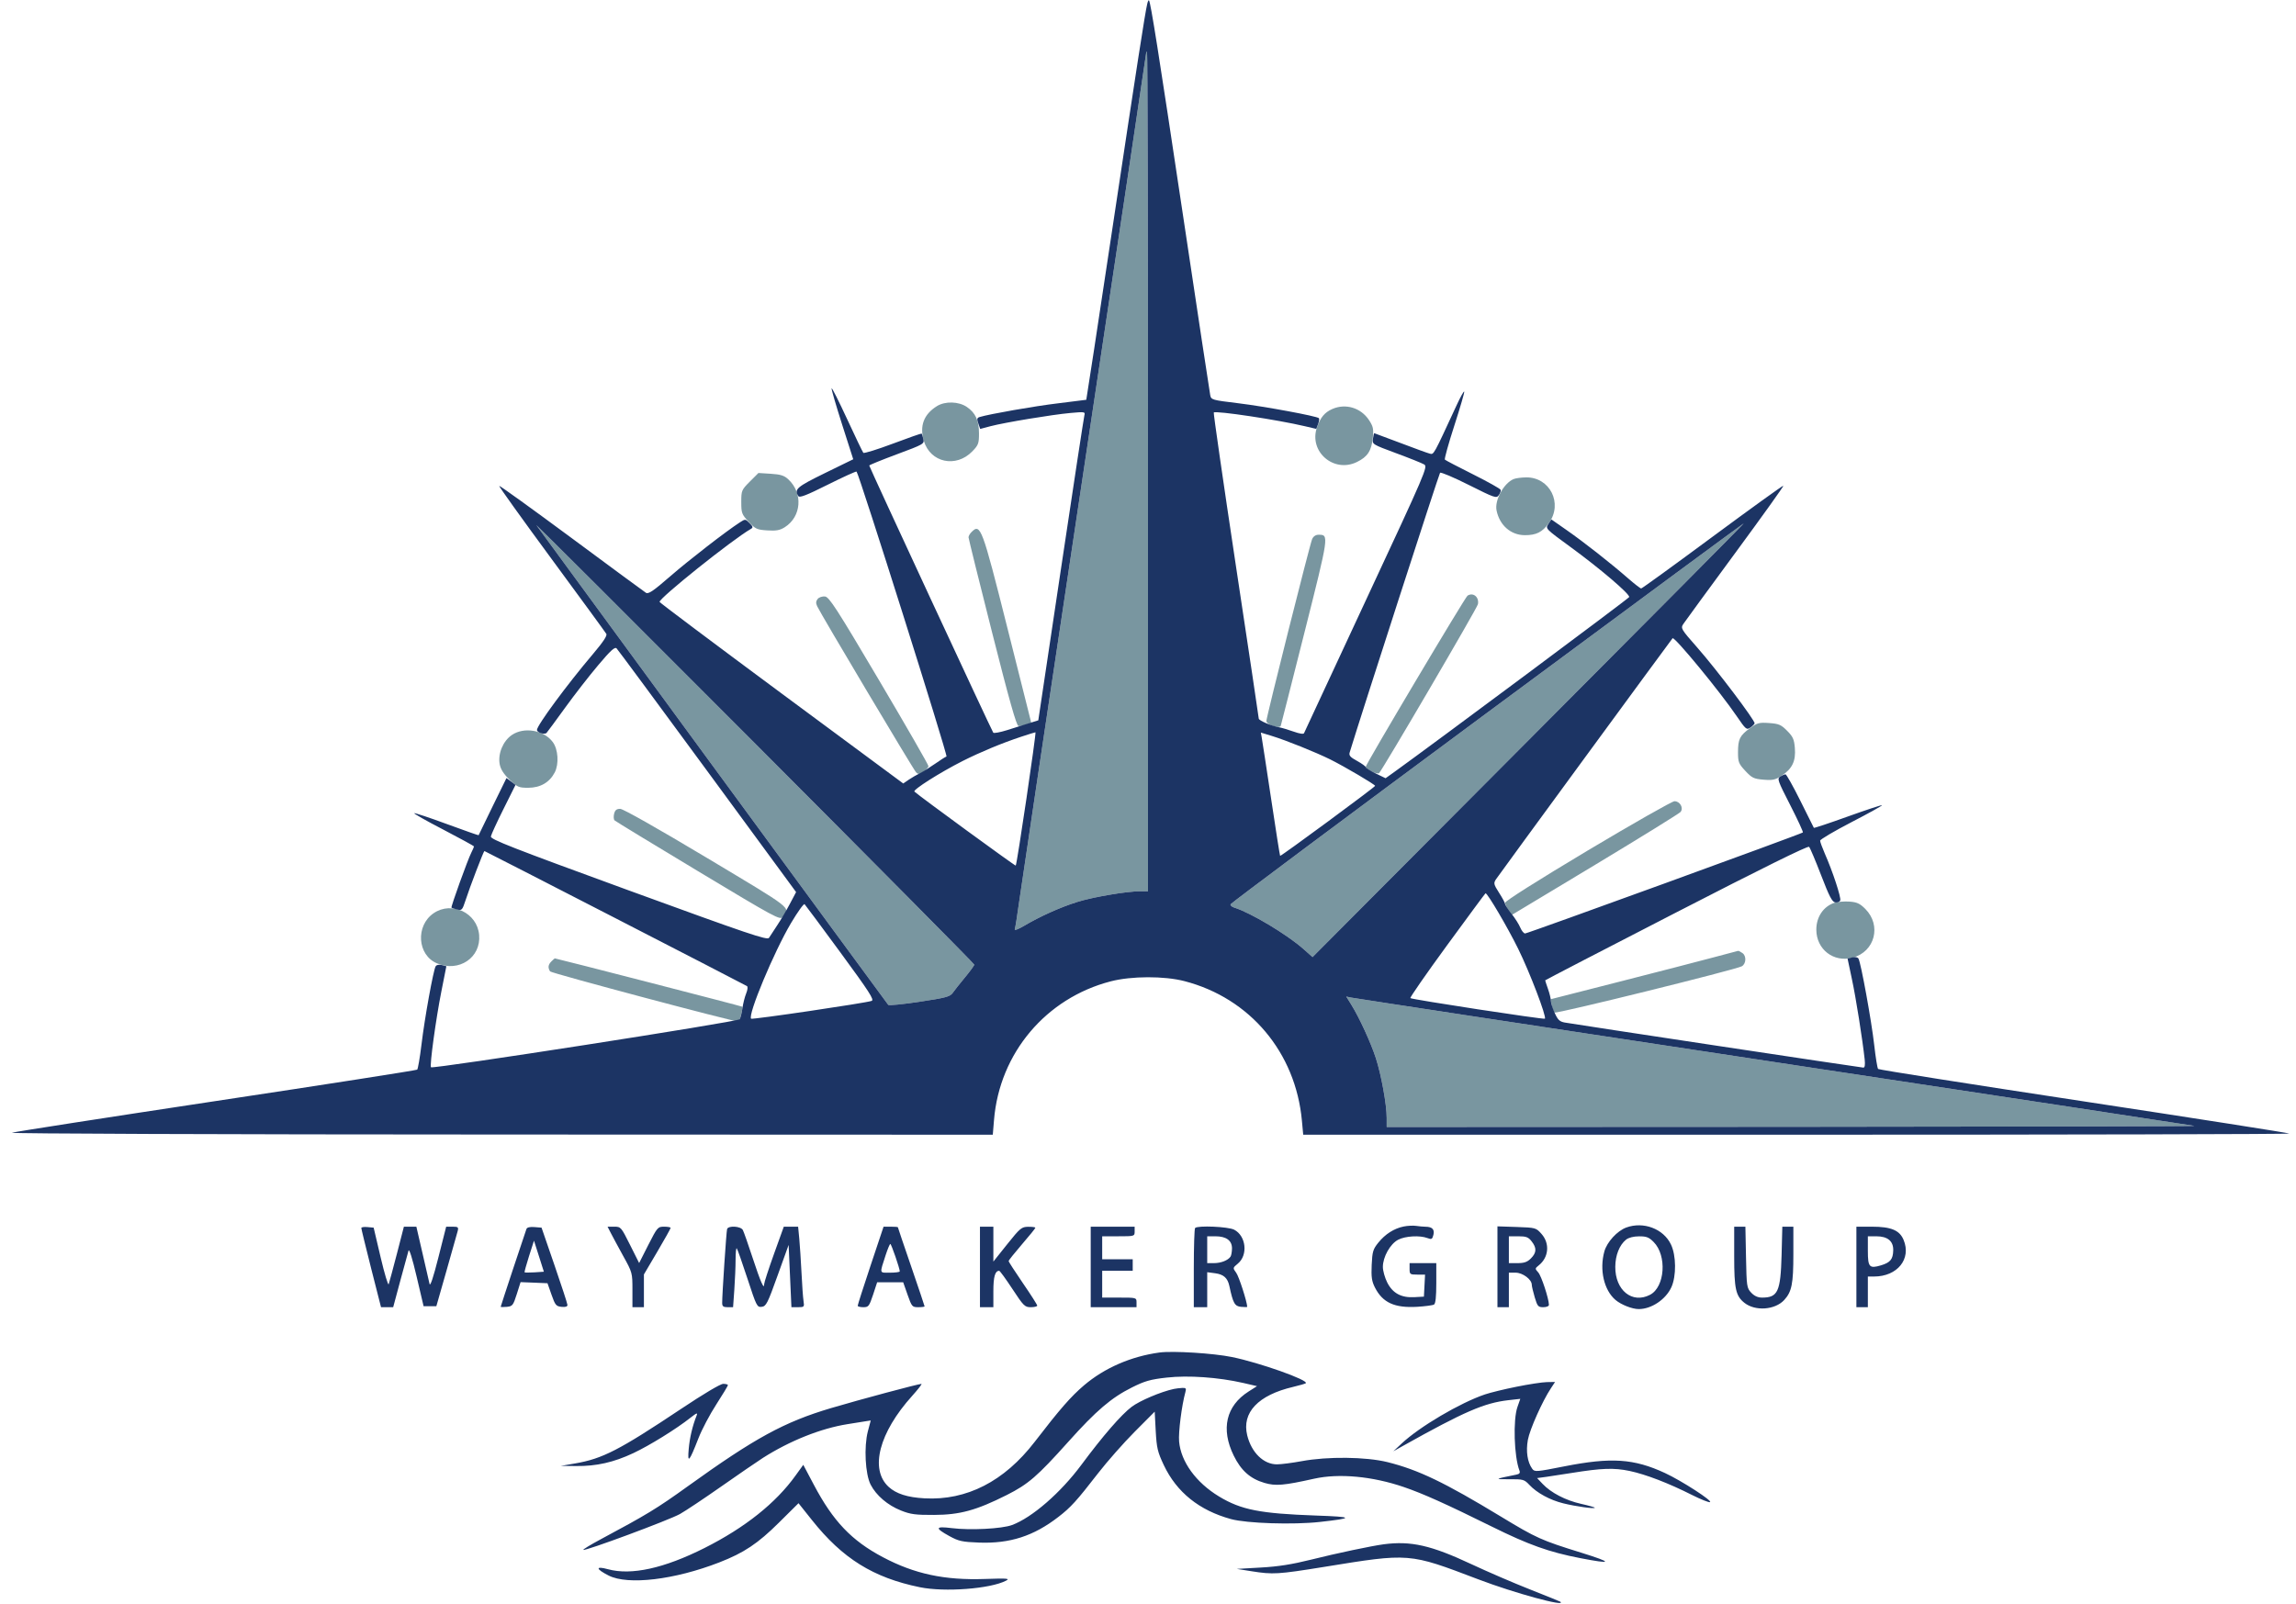 <?xml version="1.0" encoding="UTF-8"?> <svg xmlns="http://www.w3.org/2000/svg" xmlns:xlink="http://www.w3.org/1999/xlink" width="186px" height="130px" viewBox="0 0 185 130" version="1.1"><g id="surface1"><path style=" stroke:none;fill-rule:evenodd;fill:rgb(47.451%,58.824%,62.745%);fill-opacity:1;" d="M 92.344 4.348 C 92.344 4.434 90.094 19.48 87.34 37.781 C 84.59 56.082 82.215 71.965 82.062 73.078 C 81.91 74.188 81.75 75.191 81.707 75.305 C 81.664 75.422 82.004 75.293 82.461 75.023 C 83.738 74.266 85.367 73.531 86.734 73.098 C 88.02 72.691 90.762 72.223 91.863 72.223 L 92.5 72.223 L 92.5 38.207 C 92.5 19.5 92.465 4.195 92.422 4.195 C 92.379 4.195 92.344 4.262 92.344 4.348 M 75.406 32.906 C 74.336 33.57 73.98 34.512 74.34 35.723 C 74.863 37.492 76.949 37.941 78.273 36.57 C 78.758 36.07 78.809 35.93 78.809 35.133 C 78.809 34.066 78.523 33.449 77.82 32.973 C 77.16 32.527 76.07 32.496 75.406 32.906 M 107.426 33.145 C 106.809 33.418 106.477 33.816 106.191 34.625 C 105.504 36.582 107.539 38.355 109.418 37.441 C 110.285 37.02 110.602 36.539 110.711 35.477 C 110.785 34.754 110.742 34.555 110.402 34.039 C 109.742 33.039 108.504 32.668 107.426 33.145 M 60.246 39.023 C 59.574 39.699 59.551 39.75 59.551 40.68 C 59.551 41.578 59.59 41.676 60.148 42.281 C 60.699 42.871 60.82 42.926 61.656 42.98 C 62.379 43.027 62.676 42.973 63.074 42.723 C 64.43 41.867 64.57 39.957 63.355 38.836 C 63.031 38.535 62.738 38.441 61.941 38.391 L 60.941 38.328 L 60.246 39.023 M 122.121 38.82 C 121.316 39.156 120.562 40.543 120.738 41.371 C 120.988 42.57 121.891 43.359 123.02 43.367 C 123.953 43.371 124.445 43.125 124.977 42.383 C 126.129 40.793 125.059 38.66 123.129 38.684 C 122.746 38.688 122.293 38.75 122.121 38.82 M 42.953 42.559 C 43.234 42.965 71.348 81.305 71.457 81.426 C 71.516 81.492 72.656 81.379 73.996 81.176 C 76.113 80.855 76.461 80.762 76.676 80.461 C 76.809 80.27 77.258 79.703 77.672 79.203 C 78.086 78.703 78.426 78.238 78.426 78.168 C 78.426 78.102 70.406 70.008 60.609 60.184 C 50.809 50.359 42.863 42.43 42.953 42.559 M 119.961 57.766 C 108.566 66.207 99.219 73.188 99.188 73.277 C 99.16 73.367 99.293 73.488 99.492 73.547 C 100.812 73.957 103.746 75.711 105.086 76.895 L 105.828 77.555 L 123.332 59.977 C 132.961 50.312 140.805 42.406 140.762 42.41 C 140.719 42.414 131.359 49.324 119.961 57.766 M 78.203 43.113 C 78.07 43.246 77.961 43.438 77.961 43.539 C 77.965 43.641 78.82 47.113 79.871 51.254 C 81.254 56.719 81.84 58.801 82.008 58.832 C 82.133 58.855 82.418 58.809 82.641 58.723 L 83.043 58.57 L 81.117 50.914 C 79.055 42.715 78.93 42.383 78.203 43.113 M 105.797 43.684 C 105.609 44.117 102.09 58.109 102.09 58.426 C 102.09 58.723 103.164 59.082 103.254 58.816 C 103.289 58.715 104.156 55.289 105.188 51.203 C 107.168 43.34 107.172 43.332 106.32 43.332 C 106.086 43.332 105.895 43.461 105.797 43.684 M 118.383 48.27 C 118.188 48.395 110.133 61.941 110.133 62.148 C 110.133 62.352 111.086 62.785 111.223 62.645 C 111.535 62.316 119.168 49.273 119.227 48.961 C 119.34 48.383 118.844 47.973 118.383 48.27 M 65.742 48.531 C 65.594 48.715 65.582 48.871 65.699 49.125 C 65.992 49.762 73.492 62.355 73.707 62.578 C 73.891 62.766 73.977 62.758 74.316 62.535 C 74.535 62.391 74.711 62.188 74.711 62.078 C 74.711 61.969 72.914 58.844 70.719 55.133 C 67.277 49.309 66.672 48.375 66.336 48.336 C 66.121 48.309 65.855 48.398 65.742 48.531 M 141.273 59 C 140.438 59.609 140.297 59.895 140.297 60.957 C 140.297 61.754 140.348 61.883 140.891 62.469 C 141.422 63.039 141.574 63.113 142.363 63.18 C 143.121 63.242 143.324 63.195 143.852 62.844 C 144.695 62.285 144.988 61.664 144.902 60.613 C 144.844 59.902 144.746 59.688 144.273 59.215 C 143.785 58.723 143.602 58.645 142.816 58.59 C 142.012 58.531 141.855 58.574 141.273 59 M 40.965 59.559 C 40.25 60.047 39.824 61.074 39.98 61.926 C 40.059 62.336 40.297 62.715 40.773 63.176 C 41.406 63.781 41.523 63.836 42.285 63.836 C 43.273 63.836 44.02 63.402 44.441 62.59 C 44.793 61.91 44.719 60.723 44.285 60.137 C 43.566 59.16 41.961 58.879 40.965 59.559 M 128.117 68.922 C 124.047 71.359 121.434 73.012 121.434 73.152 C 121.434 73.281 121.559 73.555 121.715 73.754 L 121.996 74.125 L 128.723 70.078 C 132.422 67.848 135.535 65.922 135.641 65.797 C 135.906 65.473 135.598 64.922 135.148 64.926 C 134.961 64.926 131.797 66.727 128.117 68.922 M 49.25 65.941 C 49.195 66.164 49.211 66.402 49.285 66.477 C 49.359 66.551 52.406 68.406 56.059 70.602 C 62.34 74.383 62.707 74.578 62.914 74.301 C 63.512 73.496 63.84 73.754 56.773 69.52 C 52.766 67.121 49.977 65.543 49.742 65.543 C 49.449 65.543 49.324 65.645 49.25 65.941 M 148.129 73.148 C 147.223 73.441 146.641 74.293 146.641 75.328 C 146.641 76.934 148.043 78.016 149.586 77.602 C 151.387 77.121 151.941 74.988 150.609 73.652 C 150.168 73.211 149.934 73.102 149.32 73.059 C 148.91 73.031 148.375 73.074 148.129 73.148 M 34.629 74 C 33.148 75.012 33.305 77.395 34.898 78.062 C 36.676 78.809 38.477 77.598 38.316 75.762 C 38.16 73.973 36.105 72.992 34.629 74 M 138.285 77.586 C 137.223 77.871 133.824 78.75 130.73 79.539 L 125.109 80.973 L 125.203 81.445 C 125.258 81.707 125.355 81.98 125.43 82.051 C 125.551 82.176 140.109 78.578 140.605 78.301 C 140.953 78.105 140.992 77.477 140.668 77.238 C 140.516 77.129 140.352 77.043 140.305 77.051 C 140.258 77.059 139.348 77.297 138.285 77.586 M 44.172 77.902 C 43.902 78.172 43.871 78.41 44.062 78.715 C 44.152 78.859 58.891 82.785 59.34 82.785 C 59.414 82.785 59.703 81.641 59.641 81.578 C 59.598 81.535 44.609 77.672 44.445 77.66 C 44.43 77.66 44.305 77.77 44.172 77.902 M 108.973 81.418 C 109.629 82.477 110.543 84.469 110.957 85.738 C 111.398 87.102 111.836 89.504 111.836 90.578 L 111.836 91.324 L 144.668 91.309 C 162.723 91.297 177.395 91.266 177.266 91.234 C 177.137 91.203 161.789 88.867 143.16 86.047 C 124.527 83.223 109.121 80.879 108.922 80.832 L 108.562 80.754 L 108.973 81.418 "></path><path style=" stroke:none;fill-rule:evenodd;fill:rgb(10.98%,20.392%,39.216%);fill-opacity:1;" d="M 92.434 0.332 C 92.246 1.145 91.641 5.055 89.633 18.402 C 88.477 26.09 87.516 32.387 87.5 32.395 C 87.484 32.402 86.465 32.531 85.23 32.68 C 83.297 32.91 79.672 33.547 78.859 33.793 C 78.645 33.859 78.625 33.953 78.754 34.316 L 78.906 34.758 L 79.746 34.535 C 80.898 34.234 84.734 33.598 86.215 33.465 C 87.355 33.359 87.426 33.371 87.348 33.645 C 87.305 33.805 86.445 39.434 85.441 46.156 L 83.613 58.371 L 82.836 58.613 C 82.41 58.746 81.609 59 81.062 59.172 C 80.512 59.344 80.02 59.434 79.965 59.371 C 79.848 59.23 69.918 37.836 69.918 37.723 C 69.918 37.68 70.926 37.27 72.156 36.812 C 74.34 36 74.391 35.969 74.301 35.578 C 74.246 35.359 74.188 35.16 74.168 35.133 C 74.145 35.109 73.098 35.473 71.836 35.949 C 70.574 36.422 69.496 36.758 69.438 36.691 C 69.383 36.629 68.789 35.398 68.125 33.957 C 67.457 32.516 66.895 31.395 66.871 31.469 C 66.844 31.547 67.23 32.867 67.723 34.41 L 68.621 37.215 L 66.328 38.336 C 64.035 39.461 63.824 39.645 64.172 40.199 C 64.273 40.355 64.82 40.145 66.562 39.273 C 67.805 38.652 68.852 38.176 68.891 38.215 C 69.102 38.43 76.305 61.258 76.176 61.301 C 76.09 61.328 75.672 61.594 75.25 61.891 C 74.824 62.188 74.27 62.535 74.016 62.66 C 73.762 62.785 73.352 63.023 73.109 63.188 L 72.672 63.488 L 62.824 56.199 C 57.41 52.188 52.957 48.848 52.934 48.777 C 52.84 48.512 58.816 43.73 60.324 42.863 C 60.523 42.75 60.508 42.676 60.219 42.387 C 59.887 42.047 59.875 42.047 59.445 42.324 C 58.301 43.066 55.359 45.344 53.805 46.691 C 52.422 47.895 52.027 48.16 51.828 48.035 C 51.691 47.949 48.977 45.949 45.793 43.59 C 42.609 41.234 39.973 39.332 39.938 39.371 C 39.902 39.406 41.812 42.07 44.184 45.293 C 46.555 48.516 48.551 51.246 48.617 51.363 C 48.707 51.508 48.363 52.02 47.531 53.004 C 45.441 55.469 43 58.777 43 59.148 C 43 59.363 43.617 59.555 43.777 59.387 C 43.848 59.312 44.52 58.402 45.273 57.359 C 46.023 56.32 47.23 54.766 47.953 53.91 C 48.98 52.691 49.309 52.395 49.453 52.543 C 49.555 52.645 52.867 57.133 56.816 62.508 L 63.992 72.289 L 63.496 73.227 C 63.227 73.742 62.766 74.52 62.477 74.957 C 62.188 75.391 61.879 75.859 61.797 75.996 C 61.66 76.207 60.168 75.703 50.426 72.148 C 40.93 68.68 39.219 68.012 39.266 67.781 C 39.293 67.629 39.754 66.625 40.289 65.555 L 41.262 63.602 L 40.898 63.324 L 40.531 63.047 L 39.406 65.344 C 38.789 66.605 38.277 67.656 38.273 67.68 C 38.266 67.699 37.117 67.297 35.727 66.785 C 34.332 66.27 33.133 65.871 33.059 65.895 C 32.988 65.918 34.047 66.52 35.414 67.227 C 36.777 67.938 37.898 68.551 37.898 68.59 C 37.898 68.633 37.801 68.855 37.684 69.086 C 37.402 69.629 36.012 73.488 36.074 73.547 C 36.098 73.574 36.301 73.641 36.527 73.699 C 36.91 73.793 36.953 73.75 37.207 72.973 C 37.562 71.875 38.68 68.961 38.742 68.961 C 38.793 68.961 59.766 79.754 60.012 79.906 C 60.094 79.957 60.066 80.211 59.949 80.496 C 59.836 80.773 59.699 81.312 59.645 81.695 C 59.59 82.082 59.488 82.484 59.422 82.594 C 59.297 82.793 34.57 86.641 34.414 86.484 C 34.293 86.359 34.812 82.57 35.254 80.344 L 35.66 78.297 L 35.285 78.199 C 35.059 78.145 34.863 78.184 34.793 78.301 C 34.609 78.598 33.902 82.488 33.645 84.641 C 33.516 85.703 33.359 86.617 33.297 86.676 C 33.23 86.73 25.906 87.875 17.016 89.215 C 8.125 90.559 0.676 91.715 0.465 91.789 C 0.246 91.863 17.43 91.93 40 91.934 L 79.926 91.949 L 80.027 90.738 C 80.477 85.336 84.23 80.879 89.484 79.52 C 91.16 79.086 93.812 79.078 95.453 79.504 C 100.758 80.879 104.465 85.285 104.969 90.82 L 105.074 91.949 L 145.062 91.949 C 167.055 91.949 185.012 91.906 184.961 91.855 C 184.91 91.809 177.422 90.633 168.316 89.25 C 159.207 87.867 151.707 86.684 151.648 86.621 C 151.586 86.562 151.445 85.691 151.332 84.688 C 151.113 82.734 150.25 77.996 150.055 77.676 C 149.98 77.562 149.785 77.523 149.555 77.582 L 149.172 77.676 L 149.523 79.336 C 149.848 80.848 150.379 84.203 150.559 85.852 C 150.605 86.289 150.57 86.512 150.453 86.512 C 150.281 86.512 127.293 83.039 126.262 82.859 C 125.852 82.785 125.699 82.645 125.449 82.086 C 125.277 81.711 125.137 81.27 125.137 81.102 C 125.137 80.938 125.035 80.508 124.906 80.145 C 124.777 79.781 124.676 79.465 124.676 79.441 C 124.676 79.418 129.449 76.941 135.289 73.938 C 142.184 70.387 145.957 68.523 146.055 68.621 C 146.137 68.703 146.574 69.742 147.031 70.926 C 147.691 72.645 147.922 73.086 148.176 73.125 C 148.352 73.152 148.535 73.078 148.578 72.961 C 148.664 72.734 147.961 70.598 147.32 69.148 C 147.117 68.68 146.949 68.219 146.949 68.121 C 146.949 68.023 148.09 67.348 149.484 66.625 C 150.883 65.902 151.996 65.281 151.965 65.25 C 151.93 65.215 150.684 65.629 149.191 66.164 C 147.699 66.703 146.461 67.113 146.441 67.082 C 146.422 67.047 145.93 66.059 145.344 64.883 C 144.762 63.711 144.219 62.746 144.145 62.746 C 144.066 62.746 143.875 62.828 143.719 62.926 C 143.453 63.094 143.508 63.25 144.531 65.246 C 145.133 66.426 145.594 67.422 145.551 67.457 C 145.422 67.578 123.254 75.641 123.051 75.641 C 122.941 75.641 122.77 75.426 122.66 75.168 C 122.555 74.91 122.234 74.402 121.949 74.043 C 121.664 73.684 121.43 73.324 121.426 73.246 C 121.426 73.168 121.211 72.766 120.945 72.352 C 120.504 71.66 120.48 71.57 120.691 71.25 C 120.91 70.914 134.855 51.879 134.996 51.719 C 135.145 51.555 138.859 56.066 140.207 58.055 C 140.918 59.098 140.992 59.16 141.281 58.969 C 141.453 58.855 141.617 58.695 141.641 58.617 C 141.707 58.414 138.547 54.23 136.977 52.449 C 135.68 50.977 135.641 50.91 135.867 50.562 C 136 50.367 137.887 47.777 140.07 44.812 C 142.25 41.848 144.008 39.395 143.973 39.359 C 143.938 39.324 141.359 41.184 138.242 43.488 C 135.125 45.797 132.52 47.684 132.453 47.684 C 132.383 47.684 131.91 47.316 131.395 46.867 C 130.008 45.656 127.855 43.961 126.434 42.969 L 125.176 42.09 L 124.93 42.465 C 124.688 42.836 124.695 42.84 126.73 44.328 C 129.125 46.074 131.57 48.164 131.48 48.383 C 131.434 48.504 115.781 60.16 112.449 62.559 L 111.746 63.062 L 110.941 62.672 C 110.496 62.457 110.133 62.227 110.133 62.16 C 110.133 62.098 109.82 61.871 109.438 61.66 C 108.875 61.352 108.762 61.219 108.84 60.965 C 109.719 58.066 116.074 38.406 116.16 38.312 C 116.227 38.242 117.277 38.688 118.496 39.301 C 120.574 40.344 120.723 40.395 120.914 40.133 C 121.027 39.977 121.098 39.777 121.066 39.691 C 121.039 39.602 120.031 39.039 118.832 38.438 C 117.629 37.836 116.605 37.301 116.551 37.246 C 116.496 37.195 116.844 35.945 117.32 34.473 C 117.797 33 118.156 31.766 118.117 31.727 C 118.078 31.688 117.809 32.168 117.52 32.797 C 115.59 36.969 115.664 36.84 115.324 36.758 C 115.148 36.715 114.074 36.324 112.938 35.891 C 111.797 35.457 110.848 35.102 110.828 35.102 C 110.805 35.102 110.758 35.305 110.723 35.551 C 110.656 36 110.672 36.008 112.598 36.723 C 113.668 37.117 114.688 37.527 114.867 37.633 C 115.184 37.812 115.043 38.141 110.199 48.535 C 107.453 54.43 105.176 59.324 105.141 59.41 C 105.105 59.504 104.781 59.457 104.312 59.289 C 103.887 59.137 103.352 58.977 103.117 58.934 C 102.488 58.82 101.473 58.387 101.473 58.23 C 101.473 58.156 100.637 52.562 99.613 45.797 C 98.594 39.035 97.789 33.465 97.828 33.426 C 97.992 33.262 103.012 34.016 105.234 34.543 L 106.133 34.754 L 106.281 34.363 C 106.363 34.148 106.391 33.934 106.348 33.887 C 106.18 33.719 101.961 32.938 99.816 32.676 C 97.664 32.414 97.617 32.402 97.539 32.008 C 97.492 31.789 96.516 25.316 95.363 17.629 C 93.344 4.164 92.711 0.16 92.578 0.027 C 92.543 -0.008 92.477 0.129 92.434 0.332 M 92.344 4.348 C 92.344 4.434 90.094 19.48 87.34 37.781 C 84.59 56.082 82.215 71.965 82.062 73.078 C 81.91 74.188 81.75 75.191 81.707 75.305 C 81.664 75.422 82.004 75.293 82.461 75.023 C 83.738 74.266 85.367 73.531 86.734 73.098 C 88.02 72.691 90.762 72.223 91.863 72.223 L 92.5 72.223 L 92.5 38.207 C 92.5 19.5 92.465 4.195 92.422 4.195 C 92.379 4.195 92.344 4.262 92.344 4.348 M 42.953 42.559 C 43.234 42.965 71.348 81.305 71.457 81.426 C 71.516 81.492 72.656 81.379 73.996 81.176 C 76.113 80.855 76.461 80.762 76.676 80.461 C 76.809 80.27 77.258 79.703 77.672 79.203 C 78.086 78.703 78.426 78.238 78.426 78.168 C 78.426 78.102 70.406 70.008 60.609 60.184 C 50.809 50.359 42.863 42.43 42.953 42.559 M 119.961 57.766 C 108.566 66.207 99.219 73.188 99.188 73.277 C 99.16 73.367 99.293 73.488 99.492 73.547 C 100.812 73.957 103.746 75.711 105.086 76.895 L 105.828 77.555 L 123.332 59.977 C 132.961 50.312 140.805 42.406 140.762 42.41 C 140.719 42.414 131.359 49.324 119.961 57.766 M 82.215 59.703 C 80.648 60.223 78.914 60.945 77.473 61.672 C 75.66 62.59 73.426 64.004 73.578 64.145 C 73.988 64.523 81.742 70.188 81.785 70.141 C 81.887 70.039 83.469 59.332 83.383 59.34 C 83.336 59.34 82.809 59.508 82.215 59.703 M 101.715 59.773 C 101.758 60 102.098 62.238 102.477 64.746 C 102.852 67.258 103.18 69.328 103.203 69.352 C 103.262 69.406 110.891 63.785 110.898 63.68 C 110.906 63.578 108.453 62.133 107.273 61.543 C 106.109 60.965 103.684 59.988 102.523 59.633 L 101.641 59.363 L 101.715 59.773 M 116.734 76.59 C 115.047 78.898 113.707 80.832 113.754 80.879 C 113.867 80.992 124.57 82.629 124.652 82.547 C 124.805 82.395 123.418 78.77 122.488 76.883 C 121.629 75.137 119.996 72.363 119.844 72.383 C 119.82 72.387 118.422 74.281 116.734 76.59 M 63.582 74.797 C 62.203 77.121 60.059 82.258 60.348 82.547 C 60.438 82.637 69.688 81.27 70.113 81.105 C 70.34 81.016 69.926 80.375 67.59 77.191 C 66.055 75.098 64.742 73.332 64.68 73.27 C 64.613 73.203 64.121 73.891 63.582 74.797 M 108.973 81.418 C 109.629 82.477 110.543 84.469 110.957 85.738 C 111.398 87.102 111.836 89.504 111.836 90.578 L 111.836 91.324 L 144.668 91.309 C 162.723 91.297 177.395 91.266 177.266 91.234 C 177.137 91.203 161.789 88.867 143.16 86.047 C 124.527 83.223 109.121 80.879 108.922 80.832 L 108.562 80.754 L 108.973 81.418 M 113.211 99.387 C 112.43 99.547 111.715 100.004 111.156 100.699 C 110.727 101.23 110.672 101.426 110.621 102.5 C 110.578 103.484 110.625 103.82 110.887 104.336 C 111.512 105.559 112.473 106 114.301 105.895 C 114.953 105.855 115.57 105.773 115.672 105.711 C 115.797 105.633 115.855 105.062 115.855 103.977 L 115.855 102.355 L 113.691 102.355 L 113.691 102.82 C 113.691 103.262 113.727 103.285 114.316 103.285 L 114.945 103.285 L 114.898 104.18 L 114.852 105.07 L 114.078 105.113 C 113.012 105.172 112.316 104.793 111.875 103.914 C 111.684 103.531 111.527 102.969 111.527 102.664 C 111.527 101.855 112.117 100.801 112.762 100.461 C 113.344 100.156 114.516 100.09 115.137 100.324 C 115.473 100.453 115.531 100.422 115.621 100.066 C 115.73 99.625 115.527 99.41 114.988 99.406 C 114.805 99.402 114.457 99.375 114.215 99.336 C 113.969 99.301 113.52 99.324 113.211 99.387 M 131.246 99.469 C 130.508 99.742 129.684 100.641 129.469 101.41 C 129.059 102.898 129.438 104.551 130.379 105.344 C 130.84 105.73 131.723 106.078 132.254 106.078 C 133.289 106.078 134.449 105.297 134.902 104.301 C 135.309 103.398 135.293 101.727 134.863 100.84 C 134.254 99.57 132.641 98.961 131.246 99.469 M 28.77 99.508 C 28.77 99.578 29.129 101.051 29.566 102.781 L 30.367 105.926 L 31.352 105.926 L 31.926 103.789 C 32.242 102.617 32.543 101.516 32.594 101.344 C 32.648 101.152 32.902 101.957 33.25 103.441 L 33.816 105.848 L 34.848 105.848 L 35.668 102.977 C 36.121 101.395 36.527 99.945 36.578 99.754 C 36.656 99.441 36.609 99.402 36.156 99.402 L 35.645 99.402 L 35.012 101.902 C 34.594 103.547 34.352 104.273 34.297 104.035 C 34.25 103.836 33.992 102.715 33.723 101.539 L 33.23 99.402 L 32.219 99.402 L 31.648 101.617 C 31.332 102.832 31.035 103.934 30.988 104.062 C 30.941 104.191 30.648 103.211 30.336 101.887 L 29.77 99.48 L 29.27 99.434 C 28.996 99.406 28.77 99.441 28.77 99.508 M 42.148 99.586 C 42 99.988 40.062 105.84 40.062 105.891 C 40.062 105.922 40.285 105.922 40.559 105.898 C 41.016 105.852 41.074 105.781 41.363 104.871 L 41.672 103.895 L 42.762 103.938 L 43.852 103.984 L 44.18 104.918 C 44.477 105.762 44.551 105.852 44.992 105.898 C 45.316 105.93 45.473 105.879 45.469 105.742 C 45.465 105.629 44.988 104.176 44.414 102.508 L 43.371 99.48 L 42.797 99.434 C 42.43 99.402 42.199 99.457 42.148 99.586 M 48.977 99.906 C 49.117 100.184 49.574 101.023 49.984 101.773 C 50.727 103.113 50.734 103.148 50.734 104.527 L 50.734 105.926 L 51.664 105.926 L 51.664 103.27 L 52.746 101.434 C 53.344 100.422 53.828 99.551 53.828 99.5 C 53.828 99.445 53.59 99.402 53.301 99.402 C 52.789 99.402 52.75 99.449 52.023 100.875 L 51.277 102.348 L 50.539 100.875 C 49.82 99.434 49.793 99.402 49.262 99.402 L 48.719 99.402 L 48.977 99.906 M 58.402 99.598 C 58.34 99.789 58 104.918 58.004 105.578 C 58.004 105.855 58.094 105.926 58.445 105.926 L 58.887 105.926 L 58.988 104.504 C 59.043 103.723 59.09 102.629 59.09 102.07 C 59.09 101.516 59.133 101.102 59.184 101.156 C 59.238 101.207 59.625 102.309 60.047 103.598 C 60.785 105.852 60.828 105.941 61.207 105.895 C 61.566 105.852 61.68 105.629 62.492 103.363 L 63.387 100.879 L 63.613 105.926 L 64.141 105.926 C 64.652 105.926 64.668 105.906 64.594 105.422 C 64.551 105.145 64.477 104.113 64.43 103.129 C 64.379 102.148 64.301 100.906 64.25 100.375 L 64.156 99.402 L 62.996 99.402 L 62.199 101.617 C 61.762 102.832 61.406 103.93 61.406 104.055 C 61.414 104.562 61.113 103.883 60.484 101.965 C 60.117 100.855 59.758 99.824 59.68 99.676 C 59.516 99.355 58.492 99.293 58.402 99.598 M 70.027 102.547 C 69.449 104.277 68.98 105.746 68.984 105.809 C 68.984 105.875 69.191 105.926 69.441 105.926 C 69.859 105.926 69.914 105.852 70.227 104.918 L 70.559 103.906 L 72.668 103.906 L 73.023 104.918 C 73.363 105.883 73.398 105.926 73.891 105.926 C 74.172 105.926 74.402 105.895 74.402 105.859 C 74.402 105.82 73.914 104.375 73.32 102.641 C 72.723 100.91 72.238 99.473 72.238 99.449 C 72.238 99.422 71.977 99.402 71.656 99.402 L 71.078 99.402 L 70.027 102.547 M 78.887 102.664 L 78.887 105.926 L 79.973 105.926 L 79.973 104.637 C 79.973 103.457 80.109 102.977 80.445 102.977 C 80.504 102.977 80.984 103.641 81.516 104.449 C 82.422 105.828 82.52 105.926 83.008 105.926 C 83.293 105.926 83.527 105.867 83.527 105.797 C 83.527 105.73 83.008 104.91 82.367 103.98 C 81.73 103.047 81.207 102.242 81.207 102.188 C 81.207 102.133 81.695 101.523 82.289 100.832 C 82.887 100.141 83.375 99.539 83.375 99.488 C 83.375 99.441 83.113 99.406 82.793 99.41 C 82.254 99.418 82.141 99.516 81.094 100.824 L 79.973 102.23 L 79.973 99.402 L 78.887 99.402 L 78.887 102.664 M 87.859 102.664 L 87.859 105.926 L 91.57 105.926 L 91.57 105.539 C 91.57 105.152 91.562 105.148 90.18 105.148 L 88.789 105.148 L 88.789 102.977 L 91.262 102.977 L 91.262 102.043 L 88.789 102.043 L 88.789 100.18 L 90.102 100.18 C 91.402 100.18 91.418 100.176 91.418 99.789 L 91.418 99.402 L 87.859 99.402 L 87.859 102.664 M 96.316 99.508 C 96.258 99.562 96.211 101.031 96.211 102.77 L 96.211 105.926 L 97.297 105.926 L 97.297 103.09 L 97.945 103.176 C 98.633 103.27 98.953 103.559 99.094 104.219 C 99.391 105.609 99.523 105.848 100.039 105.898 C 100.316 105.922 100.543 105.922 100.539 105.898 C 100.516 105.449 99.867 103.438 99.648 103.141 C 99.359 102.742 99.359 102.742 99.777 102.395 C 100.617 101.703 100.449 100.148 99.48 99.645 C 99.004 99.398 96.531 99.289 96.316 99.508 M 120.809 102.648 L 120.809 105.926 L 121.734 105.926 L 121.734 103.129 L 122.285 103.129 C 122.855 103.129 123.59 103.68 123.59 104.105 C 123.59 104.223 123.699 104.68 123.828 105.121 C 124.047 105.855 124.105 105.926 124.523 105.926 C 124.789 105.926 124.98 105.844 124.98 105.73 C 124.965 105.211 124.367 103.391 124.117 103.113 C 123.84 102.805 123.84 102.789 124.156 102.535 C 124.969 101.887 125.066 100.762 124.379 99.988 C 123.934 99.488 123.906 99.48 122.367 99.426 L 120.809 99.375 L 120.809 102.648 M 139.988 101.816 C 139.988 104.449 140.113 105.016 140.824 105.578 C 141.699 106.266 143.289 106.152 144.035 105.348 C 144.652 104.676 144.781 104.039 144.781 101.633 L 144.781 99.402 L 143.887 99.402 L 143.828 101.695 C 143.746 104.672 143.527 105.148 142.246 105.148 C 141.906 105.148 141.621 105.02 141.367 104.75 C 141.008 104.367 140.992 104.246 140.945 101.875 L 140.895 99.402 L 139.988 99.402 L 139.988 101.816 M 149.887 102.664 L 149.887 105.926 L 150.816 105.926 L 150.816 103.441 L 151.316 103.441 C 153.207 103.438 154.355 102.016 153.711 100.473 C 153.387 99.688 152.695 99.402 151.141 99.402 L 149.887 99.402 L 149.887 102.664 M 97.297 101.266 L 97.297 102.355 L 97.848 102.355 C 98.414 102.355 98.988 102.129 99.188 101.824 C 99.25 101.73 99.301 101.43 99.305 101.16 C 99.305 100.52 98.836 100.18 97.957 100.18 L 97.297 100.18 L 97.297 101.266 M 121.734 101.266 L 121.734 102.355 L 122.438 102.355 C 122.977 102.355 123.23 102.266 123.52 101.973 C 123.984 101.508 124 101.125 123.578 100.59 C 123.312 100.246 123.137 100.18 122.496 100.18 L 121.734 100.18 L 121.734 101.266 M 131.227 100.453 C 130.691 100.887 130.363 101.711 130.355 102.648 C 130.34 104.555 131.723 105.672 133.168 104.922 C 134.383 104.293 134.555 101.738 133.461 100.641 C 133.082 100.258 132.879 100.18 132.281 100.184 C 131.832 100.184 131.434 100.289 131.227 100.453 M 150.816 101.348 C 150.816 102.688 150.934 102.816 151.891 102.531 C 152.637 102.305 152.852 102.039 152.871 101.328 C 152.895 100.574 152.422 100.18 151.492 100.18 L 150.816 100.18 L 150.816 101.348 M 42.355 101.793 C 42.137 102.484 41.973 103.074 41.996 103.102 C 42.02 103.125 42.383 103.125 42.801 103.102 L 43.559 103.051 L 43.16 101.793 L 42.758 100.535 L 42.355 101.793 M 71.25 101.695 C 70.746 103.258 70.715 103.129 71.602 103.129 C 72.035 103.129 72.391 103.082 72.391 103.023 C 72.391 102.793 71.707 100.801 71.625 100.801 C 71.578 100.805 71.41 101.207 71.25 101.695 M 93.43 109.598 C 91.133 109.91 88.98 110.844 87.316 112.258 C 86.25 113.168 85.375 114.168 83.312 116.848 C 80.855 120.039 77.805 121.602 74.402 121.414 C 73.012 121.34 72.094 121.043 71.484 120.48 C 69.941 119.055 70.715 116.082 73.398 113.109 C 73.879 112.574 74.215 112.141 74.145 112.141 C 73.891 112.141 69.176 113.406 66.824 114.102 C 63.027 115.23 60.664 116.52 55.223 120.434 C 52.695 122.254 51.891 122.738 48.133 124.75 C 47.34 125.176 46.719 125.551 46.754 125.59 C 46.879 125.711 53.711 123.176 54.586 122.684 C 55.062 122.414 56.566 121.41 57.93 120.453 C 59.289 119.5 60.805 118.461 61.293 118.145 C 63.473 116.754 65.996 115.746 68.164 115.402 C 68.742 115.309 69.402 115.203 69.629 115.168 L 70.039 115.105 L 69.805 115.988 C 69.48 117.242 69.594 119.457 70.031 120.305 C 70.484 121.184 71.414 121.977 72.488 122.402 C 73.258 122.711 73.664 122.766 75.176 122.758 C 77.262 122.75 78.59 122.387 81.059 121.145 C 82.797 120.27 83.535 119.633 86.043 116.832 C 88.301 114.309 89.535 113.258 91.195 112.43 C 92.242 111.906 92.691 111.777 94.02 111.629 C 95.777 111.434 98.199 111.605 100.203 112.062 L 101.332 112.324 L 100.648 112.758 C 98.82 113.922 98.387 115.797 99.445 117.953 C 100.039 119.164 100.785 119.828 101.934 120.164 C 102.836 120.43 103.508 120.371 105.957 119.824 C 107.973 119.375 110.672 119.625 113.227 120.5 C 114.793 121.035 116.68 121.887 120.344 123.699 C 123.332 125.18 124.996 125.773 127.504 126.258 C 130.16 126.773 130.199 126.629 127.613 125.824 C 124.355 124.812 123.977 124.645 121.086 122.891 C 116.512 120.117 114.395 119.102 111.902 118.48 C 110.152 118.047 107.043 118.012 104.953 118.402 C 104.188 118.543 103.285 118.66 102.949 118.66 C 101.863 118.664 100.887 117.711 100.539 116.316 C 100.082 114.465 101.422 113.047 104.262 112.383 C 104.785 112.258 105.246 112.125 105.285 112.086 C 105.535 111.84 101.543 110.422 99.305 109.965 C 97.797 109.656 94.52 109.453 93.43 109.598 M 122.355 112.371 C 121.375 112.566 120.227 112.848 119.801 112.992 C 117.793 113.668 114.5 115.609 113.043 116.977 L 112.375 117.602 L 113.148 117.168 C 118.129 114.383 119.742 113.684 121.695 113.461 L 122.66 113.352 L 122.43 114.008 C 122.062 115.051 122.156 118.035 122.59 119.16 C 122.664 119.355 122.598 119.445 122.328 119.496 C 120.555 119.852 120.512 119.879 121.766 119.867 C 122.895 119.859 122.98 119.883 123.391 120.32 C 124.004 120.977 125.066 121.555 126.145 121.82 C 127.156 122.07 128.695 122.285 128.695 122.176 C 128.695 122.141 128.191 121.996 127.574 121.859 C 126.336 121.582 125.141 120.961 124.465 120.242 L 124.02 119.773 L 124.773 119.672 C 125.188 119.613 126.117 119.473 126.84 119.355 C 129.266 118.965 130.242 118.93 131.512 119.195 C 132.836 119.477 134.668 120.18 136.578 121.145 C 137.277 121.496 137.93 121.758 138.027 121.723 C 138.277 121.637 135.734 119.992 134.379 119.363 C 131.859 118.195 130.02 118.074 126.223 118.824 C 123.953 119.273 123.82 119.285 123.629 119.023 C 123.238 118.484 123.105 117.609 123.273 116.676 C 123.43 115.82 124.453 113.527 125.145 112.488 L 125.477 111.984 L 124.805 111.996 C 124.434 112.004 123.332 112.172 122.355 112.371 M 54.66 114.176 C 49.664 117.508 48.316 118.203 46.094 118.586 L 44.934 118.785 L 46.172 118.797 C 47.816 118.816 49.215 118.5 50.809 117.75 C 52.129 117.129 54.305 115.781 55.445 114.875 C 55.938 114.488 56.031 114.453 55.934 114.703 C 55.598 115.547 55.371 116.508 55.293 117.418 C 55.184 118.637 55.328 118.48 56.086 116.535 C 56.359 115.836 57.008 114.605 57.527 113.805 C 58.047 113 58.469 112.297 58.469 112.242 C 58.469 112.184 58.301 112.137 58.09 112.137 C 57.863 112.137 56.492 112.953 54.66 114.176 M 94.59 112.551 C 93.547 112.777 91.848 113.496 91.18 113.996 C 90.332 114.637 88.848 116.348 87.109 118.691 C 85.43 120.957 83.109 122.977 81.484 123.578 C 80.66 123.883 78.094 124.016 76.602 123.828 C 75.254 123.66 75.211 123.816 76.422 124.48 C 77.164 124.887 77.449 124.949 78.812 125 C 81.309 125.094 83.234 124.473 85.234 122.926 C 86.246 122.148 86.715 121.629 88.477 119.355 C 89.203 118.422 90.523 116.922 91.418 116.023 L 93.043 114.391 L 93.125 115.953 C 93.203 117.34 93.277 117.656 93.781 118.723 C 94.82 120.922 96.66 122.398 99.23 123.098 C 100.508 123.445 104.27 123.566 106.414 123.328 C 109.234 123.016 109.176 122.914 106.109 122.809 C 101.578 122.648 100.047 122.348 98.258 121.266 C 96.391 120.137 95.164 118.449 95.02 116.809 C 94.953 116.062 95.23 113.891 95.531 112.797 C 95.613 112.504 95.57 112.453 95.266 112.469 C 95.062 112.477 94.758 112.516 94.59 112.551 M 63.957 119.555 C 62.352 121.797 59.852 123.789 56.57 125.441 C 53.293 127.09 50.645 127.672 48.758 127.16 C 47.719 126.875 47.746 127.133 48.809 127.672 C 50.379 128.465 54.145 128.016 57.773 126.605 C 59.773 125.828 60.898 125.074 62.605 123.379 L 64.188 121.809 L 65.27 123.168 C 67.754 126.293 70.242 127.844 74.016 128.617 C 76.027 129.031 79.742 128.746 81 128.086 C 81.34 127.906 81.105 127.887 79.285 127.949 C 76.016 128.062 73.59 127.543 71.016 126.18 C 68.488 124.84 66.992 123.273 65.434 120.324 L 64.574 118.699 L 63.957 119.555 M 111.602 125.137 C 110.602 125.27 107.785 125.863 105.727 126.379 C 104.141 126.773 103.039 126.945 101.625 127.023 L 99.691 127.133 L 100.898 127.324 C 102.625 127.598 103.02 127.574 106.723 126.977 C 113.734 125.84 113.605 125.828 119.262 127.98 C 122.184 129.094 126.457 130.258 125.898 129.789 C 125.863 129.762 124.754 129.312 123.438 128.793 C 122.117 128.273 119.984 127.352 118.691 126.746 C 115.441 125.223 113.805 124.848 111.602 125.137 "></path></g></svg> 